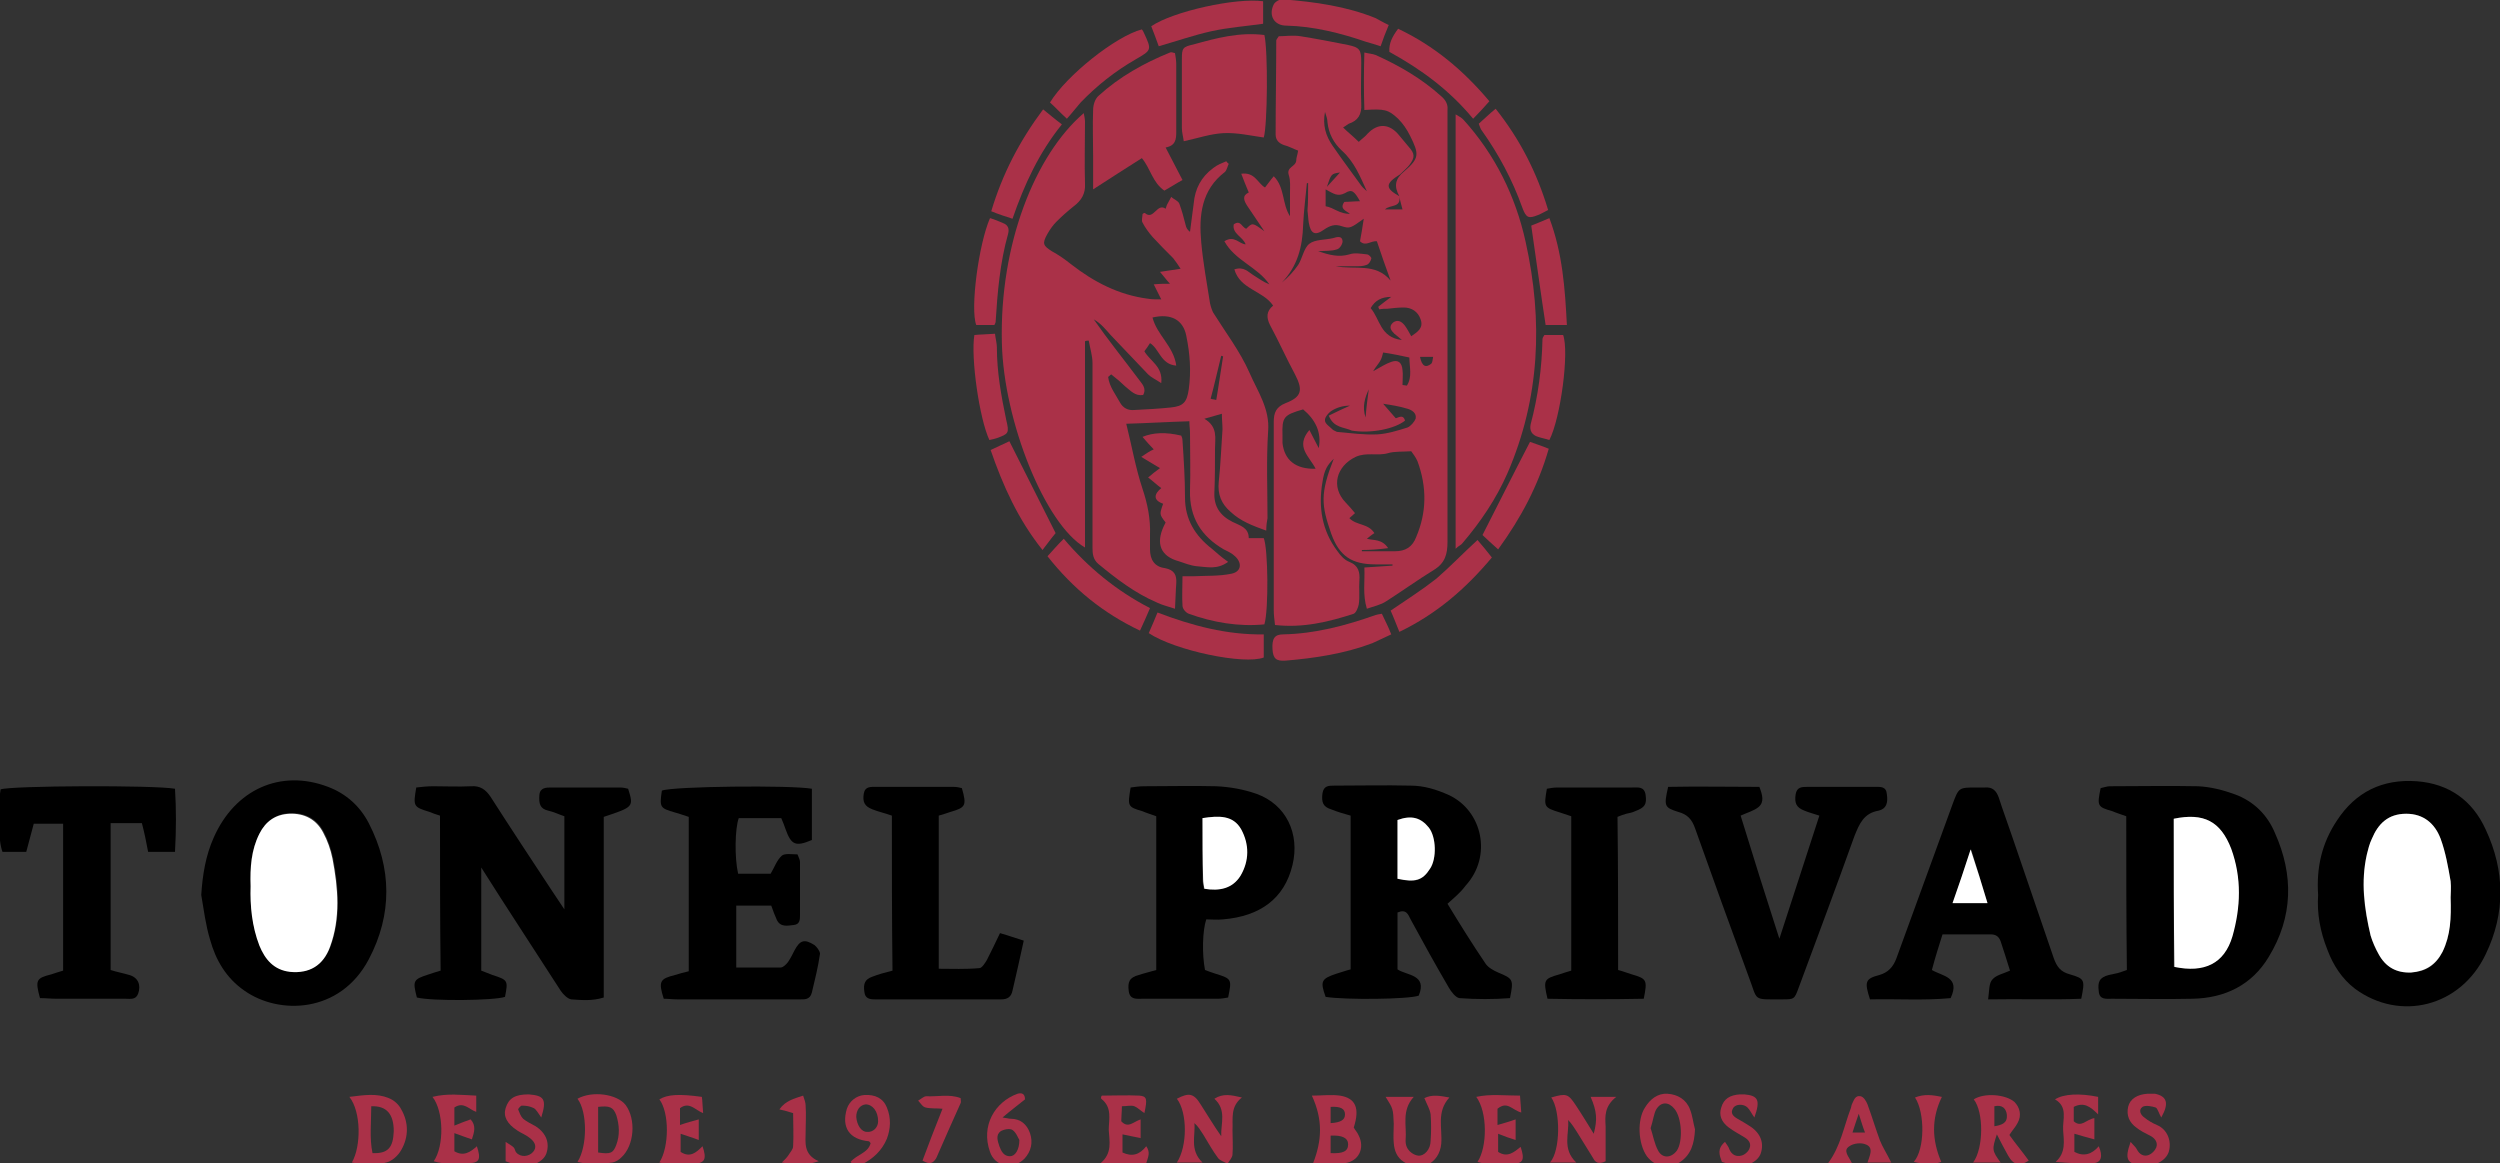 <?xml version="1.0" encoding="utf-8"?>
<!-- Generator: Adobe Illustrator 24.1.2, SVG Export Plug-In . SVG Version: 6.00 Build 0)  -->
<!DOCTYPE svg PUBLIC "-//W3C//DTD SVG 1.1//EN" "http://www.w3.org/Graphics/SVG/1.1/DTD/svg11.dtd">
<svg version="1.1" id="Layer_1" xmlns:x="http://ns.adobe.com/Extensibility/1.0/" xmlns:i="http://ns.adobe.com/AdobeIllustrator/10.0/" xmlns:graph="http://ns.adobe.com/Graphs/1.0/"
	 xmlns="http://www.w3.org/2000/svg" xmlns:xlink="http://www.w3.org/1999/xlink" x="0px" y="0px" viewBox="0 0 400 186.1"
	 style="enable-background:new 0 0 400 186.1;" xml:space="preserve">
<rect x="0" y="0" width="400" height="186.1" fill="#333333" stroke="none"/>
<style type="text/css">
	.st0{fill:#AA3148;}
	.st1{fill:#FFFFFF;}
</style>
<g>
	<path class="st0" d="M223.9,31.4c-0.9-1.6-0.7-2.8,0.8-4c2.4-2.1,2.4-2.7,0.9-5.7c-0.5-1-1.1-1.9-1.9-2.7c-1.6-1.5-2.2-1.6-5.4-1.4
		c-0.1-3-0.1-6,0-9.2c0.8,0.2,1.3,0.2,1.8,0.4c3.8,1.7,7.4,3.8,10.5,6.6c0.7,0.6,1.1,1.3,1,2.2c0,0.5,0,0.9,0,1.4
		c0,22.6,0,45.1,0,67.7c0,2-0.4,3.4-2.2,4.5c-2.6,1.6-5.1,3.4-7.6,5c-0.9,0.6-2,0.8-3.1,1.2c-0.7-2.3-0.3-4.3-0.4-6.6
		c1.6-0.1,3.1-0.2,4.5-0.3c0-0.1,0-0.1,0-0.2c-0.9,0-1.8,0-2.7,0c-3.8,0-5.8-1.3-7.1-4.9c-1.6-4.6-1.8-6.4,0.4-12
		c-1,1-1.5,1.7-1.8,3.7c-0.7,4-0.1,7.8,2.4,11.1c0.5,0.7,1.1,1.4,1.9,1.7c1.5,0.6,1.7,1.7,1.6,3c-0.1,1.3,0.1,2.5-0.1,3.8
		c-0.1,0.5-0.4,1.3-0.8,1.5c-4,1.3-8.1,2.3-12.6,1.8c-0.1-0.9-0.2-1.6-0.2-2.4c0-10,0-20.1,0-30.1c0-1.5,0.4-2.4,1.9-3
		c2.6-1,2.8-2.1,1.5-4.6c-1.4-2.6-2.6-5.3-4-7.9c-0.6-1.2-0.6-2.2,0.5-3.1c-1.6-2.4-5.3-2.6-6.2-5.8c1.5-0.5,2.2,0.4,3,0.9
		c0.8,0.5,1.6,1.1,2.6,1.5c-1.9-2.8-5.5-3.8-7.2-6.9c1.6-1,2.3,0.4,3.4,0.5c-0.4-1.2-2.2-1.7-1.9-3.2c1.1-0.8,1.3,0.5,2,0.7
		c1-1,1-1,2.9,0.4c-0.9-1.3-1.8-2.7-2.7-4c-0.6-0.9-0.9-1.7,0.2-2.2c-0.4-1-0.8-1.9-1.2-3c2.2-0.3,2.6,1.5,3.8,2.2
		c0.4-0.5,0.8-1.1,1.4-1.8c1.8,1.8,1.3,4.4,2.6,6.4c0-1.4,0-2.6,0-3.8c0-0.9,0.1-1.9-0.2-2.8c-0.4-1.3,1.1-1.3,1.2-2.3
		c0-0.5,0.2-0.9,0.3-1.6c-0.8-0.3-1.5-0.7-2.3-0.9c-0.8-0.3-1.3-0.8-1.3-1.7c0-5,0.1-10,0.1-15c0-0.1,0.1-0.3,0.4-0.7
		c1,0,2.3-0.2,3.5,0c2.5,0.4,5.1,0.9,7.6,1.4c1.9,0.4,2.1,0.8,2.1,2.8c0,2.2-0.1,4.4,0,6.6c0.1,1.7-0.5,2.7-2,3.2
		c-0.2,0.1-0.4,0.3-0.9,0.6c0.8,0.8,1.6,1.4,2.5,2.3c0.5-0.5,1-0.8,1.4-1.3c1.7-1.8,3.6-1.6,5.1,0.3c0.5,0.6,1,1.2,1.5,1.8
		c1,1.1,1,1.7,0.1,2.9c-0.4,0.5-1,1-1.5,1.5C221.6,29.4,221.6,30.1,223.9,31.4c0.3,1.9-1.5,1.3-2.3,2.1c0.8,0,1.7,0,2.8,0
		C224.2,32.7,224,32.1,223.9,31.4z M217.9,88c0,0.1,0,0.2,0,0.2c1.8,0,3.5,0,5.3,0c1.7,0,2.8-0.7,3.4-2.3c1.7-4,1.7-8,0.2-12.1
		c-0.3-0.7-0.8-1.3-1-1.6c-1.5,0.1-2.7,0-3.7,0.3c-1.7,0.5-3.4-0.2-5.2,0.6c-3.1,1.5-4,4.8-1.6,7.3c0.5,0.5,1,1.1,1.5,1.7
		c-0.4,0.4-0.7,0.6-0.9,0.8c1.1,1.2,3,0.8,4,2.4c-0.5,0.3-0.8,0.6-1.2,0.9c1.1,0.3,2.4,0,3.4,1.5C220.6,87.9,219.2,88,217.9,88z
		 M209.3,29.3c-0.1,0-0.1,0-0.2,0c-0.2,2.2-0.5,4.5-0.6,6.7c-0.1,3.5-0.9,6.6-3.4,9.2c1-0.8,1.9-1.8,2.6-2.8
		c0.7-1.1,0.9-2.7,1.8-3.4c0.9-0.7,2.5-0.6,3.8-0.9c0.6-0.2,1.4-0.4,1.5,0.4c0.1,0.4-0.4,1.3-0.9,1.4c-0.9,0.3-1.8,0.2-3,0.3
		c1.8,0.6,3.3,1,5,0.5c0.8-0.3,1.9-0.1,2.8,0c0.3,0,0.8,0.5,0.7,0.7c-0.1,0.4-0.4,0.9-0.8,1c-0.5,0.2-1.1,0.2-1.6,0.2
		c-1.1,0-2.2,0-3.3,0c3.1,0.6,6.4-0.6,8.8,2.3c-0.8-2.2-1.5-4.2-2.2-6.3c-1-0.1-1.8,0.9-2.7,0c0.2-1.1,0.4-2.2,0.6-3.6
		c-2.1,1.5-2.2,1.6-3.5,1.2c-1.1-0.4-1.9-0.1-2.8,0.5c-1.5,1.1-2.2,0.7-2.5-1.1c-0.1-0.6-0.1-1.2-0.2-1.9
		C209.3,32.4,209.3,30.9,209.3,29.3z M210.5,75c-1-2-3.3-3.5-1-6.2c0.6,1.2,1.1,2.1,1.5,2.9c0.5-2.6-0.6-4.6-2.5-6.2
		c-3.1,0.9-3.4,1.2-3.3,4.2c0,0.4,0,0.8,0,1.2C205.5,73.6,207.3,75.1,210.5,75z M219.3,49.3c1.5,1.7,1.5,4.7,5,5.1
		c-0.6-0.5-0.9-0.8-1.2-1c-0.5-0.5-1-1.1-0.2-1.8c0.7-0.5,1.3-0.2,1.8,0.4c0.4,0.5,0.7,1.1,1.1,1.8c1-0.7,2-1.3,1.5-2.7
		c-0.4-1.2-1.4-1.9-2.7-1.9c-0.9,0-1.7,0.1-2.6,0.2c-0.4,0-0.9,0-1.3,0.1c-0.1-0.1-0.1-0.3-0.2-0.4c0.6-0.5,1.3-1,2.1-1.6
		C221,47.5,220,48.1,219.3,49.3z M212.6,66.5c1.2-0.6,2.3-1.1,3.4-1.6c-1.1,0-2.1,0.3-2.9,0.8c-0.5,0.3-1.2,1.1-1.1,1.6
		c0,0.5,0.8,1,1.3,1.5c0.2,0.1,0.4,0.2,0.6,0.3c2.2,0.2,4.4,0.5,6.5,0.4c1.6-0.1,3.2-0.6,4.8-1.1c0.5-0.2,1.1-0.9,1.3-1.4
		c0.2-0.9-0.6-1.4-1.3-1.6c-1.3-0.4-2.6-0.6-3.9-0.8c0.7,0.8,1.2,1.4,2,2.3c0.2,0.1,1.2-0.8,1.5,0.4c-1.6,1.3-5.4,2.1-8.5,1.6
		C215,68.3,213.4,68.5,212.6,66.5z M212,17.9c-0.4,2.1,0.1,3.8,1.2,5.4c1.5,2.2,3.1,4.3,4.6,6.4c0.2,0.3,0.6,0.6,0.9,0.9
		c-1.1-2.4-2-4.7-4-6.5c-1.3-1.2-2.1-2.7-2.3-4.5C212.4,19.1,212.2,18.5,212,17.9z M212.1,30.3c0,1.2,0,1.8,0,2.7
		c1.3,0.2,2.3,1.3,3.9,1.2c-0.7-0.5-1.7-0.8-0.9-1.9c0.8,0,1.6-0.1,2.5-0.1c-0.9-1.6-1.3-2-2.4-1.3C214,31.5,213.4,31,212.1,30.3z
		 M224.4,61.6c0.2,0,0.5,0.1,0.7,0.1c0.9-1.4,0.4-3,0.4-4.5c-1.4-0.3-2.8-0.6-4.2-0.8c-0.1,0.4-0.2,0.9-0.5,1.4
		c-0.3,0.5-0.7,0.9-1.1,1.6c1.1-0.6,2-1.2,2.9-1.5c1.1-0.4,1.7,0.1,1.8,1.3C224.5,59.9,224.4,60.8,224.4,61.6z M227.2,57.1
		c0.3,1.5,0.9,1.8,1.8,1.1c0.2-0.2,0.2-0.6,0.3-1.1C228.6,57.1,228,57.1,227.2,57.1z M219,62.3c-0.6,1.3-1.1,2.8-0.5,4.5
		C218.6,65.3,218.8,63.8,219,62.3z M212.3,29.9c0.8-0.9,1.4-1.5,2.1-2.3C213,27.8,213,27.8,212.3,29.9z"/>
	<path class="st0" d="M202.6,84.9c-2.2-0.8-4.1-1.5-5.7-3c-1.5-1.3-2.1-2.8-1.9-4.8c0.3-2.8,0.4-5.6,0.6-8.4c0-0.8-0.1-1.5-0.1-2.5
		c-1,0.3-1.7,0.5-2.8,0.8c2.2,1.3,1.7,3.1,1.7,4.8c0,2.3,0,4.7-0.1,7c-0.1,2.2,0.9,3.7,2.9,4.7c1.2,0.6,2.6,0.9,2.6,2.6
		c0.9,0,1.7,0,2.4,0c0.7,1.7,0.8,11.5,0.1,13.8c-4.1,0.4-8.2-0.3-12.1-1.7c-0.5-0.2-1-0.8-1-1.3c-0.1-1.5,0-3.1,0-4.7
		c0.8,0,1.3,0,1.8,0c2-0.1,4.1,0,6-0.4c1.6-0.3,1.8-1.7,0.6-2.8c-0.5-0.5-1.2-0.8-1.8-1.1c-3.6-2.1-5.5-5.1-5.4-9.4
		c0.1-3.1,0-6.1,0-9.2c0-0.6-0.1-1.2-0.1-1.9c-3.4,0.1-6.6,0.3-10.1,0.4c0.9,3.6,1.5,7.1,2.6,10.4c0.8,2.4,1.3,4.8,1.2,7.4
		c0,0.8,0,1.6,0,2.3c0,1.6,0.7,2.8,2.4,3c1.5,0.3,1.9,1.1,1.8,2.5c-0.1,1.2-0.1,2.4-0.2,4c-1.2-0.4-2.1-0.6-2.9-1
		c-3.5-1.5-6.5-3.8-9.4-6.2c-0.8-0.7-0.9-1.6-0.9-2.5c0-3.3,0-6.6,0-9.9c0-6.6,0-13.2,0-19.7c0-1.2-0.4-2.4-0.6-3.6
		c-0.2,0-0.4,0-0.6,0.1c0,10.9,0,21.9,0,33c-6.4-3.7-13-20.2-13.3-32.7c-0.4-15.8,5.3-30.1,13.1-36.8c0.1,0.5,0.2,1,0.2,1.4
		c0,3.3-0.1,6.6,0,9.9c0.1,1.6-0.6,2.7-1.8,3.6c-1,0.8-1.9,1.6-2.8,2.5c-0.5,0.5-1,1.2-1.4,1.9c-0.9,1.6-0.7,1.9,0.7,2.8
		c1.1,0.6,2.1,1.3,3.1,2.1c3.6,2.8,7.6,4.9,12.3,5.5c0.6,0.1,1.2,0.1,2.1,0.1c-0.4-0.8-0.7-1.4-1.2-2.4c1-0.1,1.7-0.1,2.6-0.1
		c-0.5-0.5-0.9-1.1-1.6-1.9c1.2-0.2,2.1-0.3,3.3-0.5c-0.4-0.6-0.8-1.2-1.2-1.7c-1.1-1.1-2.2-2.2-3.3-3.4c-0.6-0.7-1.2-1.5-1.6-2.3
		c-0.2-0.3,0-0.9,0-1.3c0-0.1,0.3-0.3,0.4-0.2c1.4,1.2,1.9-1.7,3.3-0.7c0.1-0.2,0.1-0.4,0.2-0.6c0.2-0.4,0.5-0.9,0.7-1.3
		c0.4,0.4,1.1,0.6,1.3,1.1c0.4,1.1,0.7,2.2,1,3.4c0.1,0.4,0.2,0.7,0.7,1.1c0.2-1.5,0.4-3.1,0.6-4.6c0.2-2.3,1.2-4.2,3.1-5.6
		c0.6-0.5,1.4-0.8,2.1-1.1c0.1,0.1,0.2,0.3,0.4,0.4c-0.2,0.4-0.3,1-0.6,1.3c-3.8,2.9-4.2,7-3.8,11.3c0.3,3.3,0.9,6.5,1.4,9.7
		c0.1,0.5,0.3,1.1,0.5,1.5c2,3.2,4.3,6.2,5.8,9.6c1.3,3,3.3,5.8,3,9.4c-0.3,4.6-0.1,9.2-0.1,13.9C202.7,83.4,202.6,84.1,202.6,84.9z
		 M177.8,59.9c-0.2,0.1-0.3,0.3-0.5,0.4c0.2,1.6,1.2,2.8,1.9,4.1c0.5,0.9,1.3,1.3,2.3,1.2c1.9-0.1,3.9-0.2,5.8-0.4
		c2.1-0.2,2.6-0.9,2.9-2.9c0.4-2.9,0.2-5.7-0.4-8.6c-0.5-2.5-2.4-3.6-5.4-2.9c0.7,2.8,3.4,4.6,3.8,7.7c-2.5-0.2-2.7-2.7-4.2-3.6
		c-0.3,0.5-0.6,0.9-0.9,1.3c0.9,1.6,3,2.4,2.7,5.1c-0.9-0.6-1.6-0.9-2.1-1.4c-2-2.1-4-4.2-6-6.3c-0.8-0.9-1.6-1.9-2.7-2.5
		c2.3,3.3,4.8,6.4,7.2,9.6c0.5,0.7,1.3,1.4,0.7,2.5c-1.3,0.2-2-0.7-2.9-1.4C179.5,61.3,178.7,60.6,177.8,59.9z M193.7,63.8
		c0.3,0.1,0.6,0.1,0.9,0.2c0.4-2.3,0.7-4.6,1.1-7c-0.1,0-0.2,0-0.3-0.1C194.8,59.3,194.3,61.6,193.7,63.8z"/>
	<path d="M70.4,130.5c-0.7-0.2-1.2-0.4-1.7-0.6c-2.6-0.8-2.6-0.9-2.1-3.9c0.8-0.1,1.8-0.2,2.7-0.2c2,0,4.1,0.1,6.1,0
		c1.4-0.1,2.3,0.5,3.1,1.7c3.2,5,6.5,10,9.8,15c0.6,0.9,1.2,1.8,2,3c0-5.2,0-10,0-14.9c-0.9-0.3-1.7-0.7-2.6-0.9
		c-1.3-0.3-1.5-1.1-1.4-2.5c0.1-1.2,1.1-1.2,1.9-1.2c3.7,0,7.4,0,11,0c0.5,0,0.9,0.1,1.3,0.2c0.9,2.9,0.9,2.9-3.9,4.5
		c0,9.5,0,19.2,0,28.9c-1.9,0.6-3.6,0.4-5.2,0.3c-0.6-0.1-1.3-0.8-1.7-1.4c-2.3-3.5-4.5-7-6.8-10.5c-1.9-2.9-3.8-5.9-5.9-9.2
		c0,5.8,0,11.1,0,16.5c0.6,0.2,1.2,0.5,1.8,0.7c2.5,0.8,2.5,0.9,2,3.5c-1.7,0.6-11.8,0.7-14.1,0.1c-0.7-2.7-0.6-2.9,1.9-3.7
		c0.6-0.2,1.2-0.4,1.9-0.6C70.4,147,70.4,138.9,70.4,130.5z"/>
	<path class="st0" d="M232.9,87.8c0-23.3,0-46.2,0-69.5c0.5,0.3,0.9,0.5,1.2,0.8c5.1,5.6,8.4,12.3,10,19.6c2.8,12.6,2.3,25-2.9,37
		c-1.8,4.1-4.3,7.8-7.2,11.2C233.8,87.2,233.4,87.3,232.9,87.8z"/>
	<path d="M231.6,144.6c2,3.3,4,6.5,6.1,9.6c0.4,0.6,1.3,1.1,2,1.4c2.4,1,2.5,1.1,1.9,4.1c-2.6,0.2-5.4,0.2-8.1,0
		c-0.6-0.1-1.3-1-1.7-1.7c-2.1-3.6-4.1-7.2-6.1-10.9c-0.4-0.8-0.7-1.7-2.1-1.1c0,2.9,0,5.9,0,9.1c1.5,1,4.8,0.8,3.4,4.2
		c-1.6,0.6-11.8,0.7-14.9,0.2c-0.9-2.5-0.7-2.9,1.7-3.7c0.7-0.2,1.5-0.5,2.3-0.7c0-8.2,0-16.3,0-24.6c-1.1-0.3-2.1-0.6-3.1-1
		c-1.3-0.4-1.6-1.1-1.4-2.6c0.2-1.2,1-1.2,1.9-1.2c4.1,0,8.1-0.1,12.2,0c2.1,0,4.1,0.6,6.1,1.5c5.4,2.5,7,9.8,2.7,14.5
		C233.7,142.8,232.7,143.6,231.6,144.6z M223.6,140.6c2.8,0.7,4,0.3,5.2-1.6c1.1-1.7,1-5.1-0.2-6.6c-1.2-1.6-2.7-2-5-1.2
		C223.6,134.3,223.6,137.5,223.6,140.6z"/>
	<path d="M340.2,130.6c-0.8-0.3-1.5-0.5-2.2-0.8c-2.4-0.7-2.5-0.8-1.9-3.7c0.5-0.1,1-0.3,1.5-0.3c4.7,0,9.4-0.1,14.1,0
		c2,0.1,4,0.6,5.9,1.3c3,1.1,5.2,3.3,6.4,6.2c3,6.7,2.9,13.4-1,19.8c-2.7,4.5-7,6.6-12.2,6.7c-4.3,0.1-8.6,0-12.9,0
		c-0.9,0-2,0.2-2.1-1.2c-0.2-1.5,0.1-2.2,1.6-2.6c0.4-0.1,0.9-0.2,1.4-0.3c0.4-0.1,0.9-0.3,1.5-0.5
		C340.2,147.1,340.2,138.9,340.2,130.6z M347.8,131c0,8,0,15.9,0,23.7c4.8,1,8-0.5,9.3-4.9c1.4-4.6,1.6-9.4-0.2-14
		C355.3,131.4,352.6,130,347.8,131z"/>
	<path d="M32.2,143.2c0.2-3.2,0.7-6.3,2-9.2c3.4-7.7,10.7-11,18.3-8.1c2.9,1.1,5.1,3.1,6.5,5.8c3.7,7.2,3.8,14.6,0,21.8
		c-4.6,8.7-14.4,8.9-19.9,5c-2.9-2-4.6-4.9-5.5-8.2C32.9,148,32.6,145.5,32.2,143.2z M40.1,141.8c-0.1,3.1,0.2,6.4,1.5,9.4
		c0.9,2.2,2.3,3.9,4.9,4.2c3.1,0.3,5.3-1,6.4-4c1.7-4.6,1.3-9.4,0.4-14.1c-0.3-1.4-0.8-2.9-1.5-4.2c-1.1-2.1-3-3.1-5.4-3
		c-2.2,0.1-3.8,1.2-4.8,3.2C40.1,136,40,138.8,40.1,141.8z"/>
	<path d="M370.9,143.2c-0.3-4.4,0.6-8.3,3-11.9c3-4.6,7.3-6.7,12.8-6.3c5.2,0.4,8.9,3.1,11,7.7c3.1,6.6,3.2,13.4,0,20
		c-4,8.4-13.7,10.8-20.9,5.5c-2.1-1.6-3.5-3.8-4.4-6.2C371.2,149,370.7,146.1,370.9,143.2z M392.1,143.6c0-0.6,0.1-1.6,0-2.6
		c-0.4-2.3-0.8-4.7-1.6-6.8c-0.9-2.4-2.7-4-5.5-4c-2.9,0-4.5,1.6-5.5,4c-0.3,0.8-0.6,1.6-0.8,2.5c-1,4.4-0.5,8.7,0.6,13
		c0.3,1,0.7,2.1,1.3,3c1.1,2,2.8,3,5.2,2.9c2.3-0.1,3.9-1.1,5-3.3C392.1,149.7,392.2,146.9,392.1,143.6z"/>
	<path d="M129.9,126.2c0,2.8,0,5.5,0,8.2c-2.6,1.1-3.3,0.8-4.2-1.7c-0.2-0.6-0.4-1.1-0.7-1.8c-2.4,0-4.6,0-6.8,0
		c-0.6,1.6-0.7,6.3-0.1,8.9c1.7,0,3.5,0,5.2,0c0.6-1,1-2.2,1.8-2.9c0.5-0.4,1.6-0.2,2.5-0.2c0.2,0.5,0.4,0.9,0.4,1.2
		c0,2.8,0,5.6,0,8.5c0,0.7,0,1.5-1,1.6c-1,0.1-2.1,0.4-2.7-0.8c-0.3-0.7-0.6-1.4-0.9-2.3c-1.8,0-3.6,0-5.6,0c0,3.2,0,6.4,0,9.9
		c2.4,0,4.8,0,7.1,0c0.4,0,0.9-0.5,1.2-0.9c0.4-0.6,0.7-1.2,1-1.8c0.9-1.7,1.6-1.9,3.2-0.9c0.4,0.3,0.9,1,0.9,1.4
		c-0.3,2.1-0.8,4.1-1.3,6.2c-0.3,1.2-1.2,1.1-2,1.1c-3.4,0-6.7,0-10.1,0c-3.1,0-6.3,0-9.4,0c-0.8,0-1.5-0.1-2.2-0.1
		c-0.9-2.8-0.6-3.2,1.8-3.8c0.7-0.2,1.3-0.4,2.2-0.6c0-8.2,0-16.3,0-24.7c-0.7-0.2-1.4-0.5-2.2-0.7c-2.4-0.7-2.5-0.8-2.1-3.5
		C107.6,125.8,126.6,125.6,129.9,126.2z"/>
	<path d="M318.1,159.9c0.2-1.4,0.1-2.6,0.7-3.2c0.6-0.7,1.7-0.9,2.8-1.4c-0.5-1.6-1-3.2-1.5-4.7c-0.3-0.8-0.8-1.1-1.6-1.1
		c-2.5,0-5,0-7.7,0c-0.6,1.9-1.2,3.8-1.7,5.7c1.7,1,4.6,1.1,3,4.5c-4.2,0.4-8.6,0.1-12.9,0.2c-0.9-2.8-0.8-3.3,1.5-3.9
		c1.4-0.4,2.2-1.3,2.7-2.6c3-8.2,6-16.5,9-24.7c1-2.7,1-2.7,3.8-2.7c0.5,0,0.9,0,1.4,0c1.2-0.1,1.8,0.5,2.2,1.6
		c0.7,2.2,1.5,4.3,2.2,6.4c2.2,6.4,4.4,12.9,6.6,19.3c0.5,1.4,1.1,2.2,2.6,2.6c2.4,0.7,2.4,0.9,1.8,3.9
		C328.1,160,323.3,159.8,318.1,159.9z M318,144.5c-0.9-3-1.7-5.6-2.6-8.6c-1.1,3.1-2,5.8-2.9,8.6C314.3,144.5,315.9,144.5,318,144.5
		z"/>
	<path d="M266.9,125.9c4.8-0.1,9.7,0,14.6,0c0.5,1.3,0.8,2.4-0.1,3.2c-0.7,0.6-1.8,0.9-2.9,1.4c2,6.5,4,12.9,6.2,19.7
		c2.2-6.8,4.3-13.2,6.4-19.7c-0.9-0.3-1.7-0.5-2.4-0.8c-1.3-0.5-1.6-1.2-1.4-2.6c0.2-1.2,1-1.2,1.9-1.2c3.6,0,7.2,0,10.8,0
		c0.9,0,1.8-0.1,1.9,1.2c0.2,1.4-0.1,2.3-1.3,2.6c-2.4,0.4-3.1,2.1-3.9,4.1c-2.9,8.1-5.9,16.1-8.9,24.2c-0.7,1.9-0.7,1.9-2.7,1.9
		c-4.8,0-3.8,0.3-5.3-3.6c-2.9-7.9-5.8-15.9-8.6-23.8c-0.5-1.4-1.2-2.2-2.7-2.6C266.3,129.2,266.2,129,266.9,125.9z"/>
	<path d="M185,130.6c-0.8-0.3-1.5-0.5-2.2-0.8c-2.4-0.7-2.4-0.8-1.9-3.8c0.7-0.1,1.4-0.2,2.2-0.2c3.8,0,7.7-0.1,11.5,0
		c2.2,0.1,4.4,0.5,6.4,1.2c4.8,1.7,7,6.4,5.8,11.4c-1.3,5.4-5.2,8.2-11.1,8.7c-0.9,0.1-1.9,0-2.7,0c-0.6,1.8-0.7,5.5-0.2,8.1
		c0.5,0.2,1.1,0.4,1.7,0.6c2.6,0.8,2.6,0.9,2,3.8c-0.5,0.1-1.1,0.2-1.7,0.2c-4,0-8,0-12,0c-0.9,0-2,0.2-2.2-1.2
		c-0.2-1.5,0.1-2.2,1.6-2.6c0.9-0.3,1.8-0.5,2.8-0.8C185,147.1,185,138.9,185,130.6z M192.4,130.9c0,3.4,0,6.6,0,9.8
		c0,0.4,0.1,0.9,0.2,1.5c2.4,0.4,4.5,0,5.8-2.1c1.5-2.4,1.4-5,0.1-7.4C197.3,130.4,195,130.5,192.4,130.9z"/>
	<path d="M22.7,131.7c-1.7,0-3.2,0-5,0c0,7.8,0,15.6,0,23.5c0.9,0.3,2,0.5,3,0.8c1.4,0.4,1.9,1.6,1.4,3c-0.4,1-1.2,0.8-2,0.8
		c-3.7,0-7.4,0-11,0c-0.9,0-1.8-0.1-2.7-0.1c-0.8-2.9-0.6-3.2,1.8-3.8c0.6-0.2,1.2-0.4,1.9-0.6c0-7.8,0-15.6,0-23.5
		c-1.6,0-3,0-4.7,0c-0.4,1.5-0.8,3-1.2,4.5c-1.4,0-2.6,0-3.8,0c-0.7-1.7-0.8-7.3-0.3-10c1.6-0.6,24.6-0.7,27.9-0.1
		c0.2,3.2,0.2,6.5,0,10.1c-1.5,0-2.8,0-4.3,0C23.4,134.7,23.1,133.2,22.7,131.7z"/>
	<path d="M142.7,130.5c-1.1-0.4-2.1-0.6-3.1-1c-1.3-0.5-1.6-1.2-1.4-2.5c0.2-1.2,1.1-1.1,2-1.1c4.1,0,8.3,0,12.4,0
		c0.5,0,0.9,0.1,1.3,0.2c0.8,2.8,0.6,3.1-1.8,3.8c-0.6,0.2-1.2,0.4-1.9,0.6c0,8,0,16.1,0,24.5c2.1,0,4.3,0.1,6.5-0.1
		c0.4,0,0.9-0.8,1.2-1.3c0.7-1.4,1.4-2.8,2.1-4.3c1.4,0.4,2.5,0.8,3.8,1.2c-0.6,2.8-1.2,5.4-1.8,8c-0.2,1-0.8,1.4-1.8,1.4
		c-6.7,0-13.5,0-20.2,0c-0.8,0-1.6-0.1-1.7-1.2c-0.2-1.3,0.1-2,1.2-2.4c1-0.4,2.1-0.7,3.3-1C142.7,147.1,142.7,138.9,142.7,130.5z"
		/>
	<path d="M258.9,155.2c0.8,0.2,1.5,0.5,2.2,0.7c2.4,0.7,2.5,0.9,1.9,3.9c-5.1,0.1-10.3,0.1-15.4,0c-0.7-3-0.6-3.2,1.9-3.9
		c0.6-0.2,1.2-0.4,1.9-0.6c0-8.2,0-16.4,0-24.7c-0.6-0.2-1.2-0.4-1.8-0.6c-2.6-0.8-2.6-0.9-2.1-3.8c0.5-0.1,1.1-0.2,1.7-0.2
		c4,0,8,0,12,0c0.9,0,1.9-0.2,2.1,1.2c0.2,1.5-0.1,2-1.7,2.6c-0.4,0.2-0.9,0.3-1.4,0.4c-0.4,0.1-0.9,0.3-1.4,0.5
		C258.9,138.7,258.9,146.9,258.9,155.2z"/>
	<path class="st0" d="M174.9,30.3c0-2.1,0-3.7,0-5.4c0-2.4-0.1-4.8,0-7.3c0-0.8,0.3-1.8,0.9-2.3c3.3-3,7.2-5.2,11.4-6.9
		c0.2-0.1,0.4,0,0.8,0.1c0.1,0.6,0.2,1.2,0.2,1.8c0,3.6,0,7.2,0,10.8c0,1.2-0.1,2.2-1.7,2.5c0.9,1.8,1.8,3.4,2.7,5.2
		c-1.1,0.6-2,1.2-2.9,1.7c-1.9-1.3-2.2-3.5-3.6-5.2C180.2,26.9,177.8,28.4,174.9,30.3z"/>
	<path class="st0" d="M202.3,5.6c0.6,2.5,0.5,14.5-0.1,16.4c-2.1-0.3-4.3-0.8-6.4-0.7c-2.1,0.1-4.1,0.8-6.4,1.3
		c-0.1-0.8-0.3-1.4-0.3-2.1c0-3.7,0-7.4,0-11c0-1.8,0.1-2,1.9-2.4C194.6,6.1,198.3,5.1,202.3,5.6z"/>
	<path class="st0" d="M196.5,89.9c-1.8,1.3-3.4,0.8-5,0.7c-1-0.1-2-0.5-2.9-0.8c-2.9-0.8-3.7-2.8-2.4-5.6c0.1-0.2,0.2-0.4,0.3-0.6
		c-1-1.3-1-1.3-0.4-3c-1.7-0.6-1.4-1.6-0.3-2.5c-0.8-0.6-1.3-1.1-2.1-1.7c0.7-0.6,1.2-1,1.9-1.5c-0.9-0.5-1.8-1.1-3-1.8
		c0.9-0.6,1.3-0.9,2-1.2c-0.6-0.6-1.2-1.3-1.8-2c1.7-0.7,3.7-0.8,6.2-0.2c0.1,0.2,0.2,0.5,0.2,0.8c0.2,3,0.4,6.1,0.4,9.1
		c0,3.5,1.6,6.1,4.3,8.2C194.7,88.5,195.5,89.2,196.5,89.9z"/>
	<path class="st0" d="M221.1,98.2c0.5,1.1,1,2,1.5,3.3c-1.1,0.5-2.1,1-3,1.4c-4.5,1.7-9.2,2.4-13.9,2.8c-1.5,0.1-2-0.3-2.1-1.8
		c-0.1-1.7,0.3-2.4,1.7-2.4c5.1-0.1,10-1.4,14.8-3.1C220.4,98.3,220.6,98.3,221.1,98.2z"/>
	<path class="st0" d="M222.2,4c-0.5,1.2-0.9,2.2-1.3,3.4c-0.9-0.3-1.6-0.5-2.3-0.7c-4.1-1.4-8.4-2.5-12.8-2.6c-1.9,0-2.9-1.6-2-3.4
		c0.2-0.4,1-0.9,1.5-0.8c5.1,0.4,10.1,1.1,14.8,3C220.7,3.2,221.3,3.6,222.2,4z"/>
	<path class="st0" d="M183.8,101.3c0.5-1.1,0.9-2.1,1.4-3.3c5.5,2.1,11.1,3.6,17,3.5c0,1.5,0,2.6,0,3.7
		C199.1,106.4,188,104.1,183.8,101.3z"/>
	<path class="st0" d="M185.4,7.4c-0.4-1.1-0.8-2.2-1.2-3.2c3.5-2.4,13.6-4.6,17.9-4c0,1.2,0,2.3,0,3.6c-2.8,0.4-5.6,0.6-8.3,1.2
		C191.1,5.6,188.5,6.5,185.4,7.4z"/>
	<path class="st0" d="M167.6,89c0.9-1,1.6-1.8,2.6-2.8c3.9,4.6,8.4,8.3,13.8,11.1c-0.5,1.2-1,2.3-1.6,3.6
		C176.5,98.1,171.7,94.2,167.6,89z"/>
	<path class="st0" d="M236.4,86.4c0.8,0.9,1.5,1.8,2.3,2.8c-4.2,5-8.8,9-14.8,11.9c-0.5-1.2-0.9-2.3-1.4-3.4c2.5-1.7,5-3.3,7.3-5.1
		C232,90.7,234,88.6,236.4,86.4z"/>
	<path class="st0" d="M235.7,19c-3.8-4.6-8.3-7.9-13.4-10.7c-0.1-1.4,0.5-2.5,1.4-3.7c5.7,2.7,10.4,6.6,14.6,11.6
		C237.5,17.1,236.7,18,235.7,19z"/>
	<path class="st0" d="M170.7,19c-1.2-1.1-1.9-1.9-2.7-2.6c2.6-4.3,10.5-10.6,14.7-11.7c0.1,0.1,0.2,0.3,0.3,0.5
		c1.3,2.8,1.3,2.8-1.3,4.3c-3.3,1.9-6.2,4.2-8.8,6.9C172.2,17.2,171.6,18,170.7,19z"/>
	<path class="st0" d="M247.7,33.6c-0.6,0.3-1.1,0.6-1.6,0.8c-1.5,0.6-1.9,0.5-2.5-1.1c-1.6-4.5-3.8-8.6-6.5-12.4
		c-0.2-0.2-0.3-0.6-0.5-1.1c0.8-0.7,1.6-1.5,2.7-2.4C243.2,22.3,245.9,27.6,247.7,33.6z"/>
	<path class="st0" d="M169.9,19.9c-3.7,4.6-6,9.6-7.9,15.1c-1.2-0.4-2.2-0.7-3.4-1.2c1.8-6,4.5-11.2,8.3-16.3
		C167.9,18.3,168.7,19,169.9,19.9z"/>
	<path class="st0" d="M239.7,87.9c-1.1-1-1.9-1.7-2.5-2.3c2.6-5.1,5-9.9,7.6-14.9c0.8,0.3,1.8,0.6,3,1.1
		C246.1,77.7,243.4,82.8,239.7,87.9z"/>
	<path class="st0" d="M168.9,85.3c-0.7,0.8-1.3,1.7-2.1,2.7c-3.9-4.9-6.3-10.2-8.3-16c1.1-0.5,2.1-1,3-1.4
		C164,75.6,166.5,80.5,168.9,85.3z"/>
	<path class="st0" d="M159.1,52c-1,0-2,0-2.9,0c-1-2.6,0.4-13,2.2-17.1c0.7,0.2,1.4,0.5,2.1,0.8c0.8,0.3,1,0.9,0.8,1.7
		c-1.3,4.6-1.7,9.3-2,14.1C159.3,51.6,159.3,51.6,159.1,52z"/>
	<path class="st0" d="M250.7,52c-1.4,0-2.4,0-3.4,0c-0.8-5.2-1.5-10.4-2.3-15.9c0.8-0.3,1.7-0.7,2.9-1.2
		C250,40.5,250.4,46.1,250.7,52z"/>
	<path class="st0" d="M158.3,70.4c-1.6-3.4-3-13.2-2.4-16.8c1-0.1,2-0.1,3.3-0.2c0.1,0.9,0.3,1.5,0.3,2.2c0,3.9,0.7,7.8,1.5,11.6
		c0.5,2.1,0.4,2.2-1.5,2.9C159.2,70.2,158.8,70.3,158.3,70.4z"/>
	<path class="st0" d="M247.9,70.4c-0.6-0.2-1.2-0.3-1.8-0.5c-1-0.3-1.4-1-1.2-2c1.2-4.5,1.8-9,1.9-13.7c0-0.1,0.1-0.3,0.3-0.6
		c0.9,0,2,0,3,0C251.1,56.3,249.7,66.9,247.9,70.4z"/>
	<path class="st0" d="M192.4,186c-1.6,0-2.8,0-4.1,0c1.7-2.6,1.7-8,0-10.2c1.9-1,2.7-0.9,3.8,0.9c1.1,1.7,2.1,3.4,3.3,5.1
		c-0.1-2,0.9-4.2-1.1-6c1.4-0.9,2.7-0.6,4.4-0.2c-1.9,1.5-1.4,3.4-1.5,5.3c0,1.3,0.1,2.5,0,3.8c0,0.5-0.5,1-0.8,1.5
		c-0.5-0.3-1.2-0.5-1.5-0.9c-0.9-1.2-1.6-2.5-2.4-3.8c-0.4-0.6-0.8-1.3-1.4-1.8C191.3,181.7,190.3,184,192.4,186z"/>
	<path class="st0" d="M248.2,175.6c2.4-0.7,2.7-0.6,3.9,1.2c1,1.5,1.9,3,2.9,4.6c0.6-2.3,0.5-3.6-0.5-5.9c1.2,0,2.4,0,4.1,0
		c-1.9,1.5-1.8,3.1-1.7,4.7c0,1.9,0,3.9,0,5.6c-1.2,0.6-1.7,0.1-2-0.5c-0.9-1.4-1.7-2.8-2.6-4.2c-0.4-0.6-0.8-1.3-1.4-1.9
		c0.2,2.2-1,4.6,1.3,6.8c-1.6,0-2.8,0-4.2,0C249.7,184.1,249.7,177.7,248.2,175.6z"/>
	<path class="st0" d="M92.4,185.9c1.6-2.5,1.6-8,0-10.1c2.3-1.3,6.3-0.8,7.7,1c1.7,2.3,1.4,6.5-0.7,8.4c-0.4,0.4-0.9,0.7-1.4,0.8
		C96.1,186.3,94.3,186.4,92.4,185.9z M95.7,177.1c0,2.4,0,4.8,0,7.3c2,0.3,2.4,0.1,2.9-1.2c0.6-1.6,0.5-3.2,0-4.8
		C98.1,177.1,97.5,176.9,95.7,177.1z"/>
	<path class="st0" d="M55.9,175.5c2.4-0.3,4.4-0.6,6.3,0.2c0.8,0.3,1.6,1,2,1.8c1.2,2.1,1.2,4.4,0,6.5c-0.5,0.9-1.5,1.8-2.4,2
		c-1.8,0.5-3.7,0.4-5.5,0C57.8,183.4,57.8,177.9,55.9,175.5z M59.4,177c0,2.6-0.3,5.1,0.2,7.5c2.5,0.1,3.3-0.9,3.4-3.5
		C63,178.3,61.9,176.9,59.4,177z"/>
	<path class="st0" d="M320.1,186c-1.5,0-2.9,0-4.4,0c1.7-2.3,1.7-8.1,0.1-10.1c1.7-1.1,5.1-0.8,6.5,0.4c0.9,0.9,1.2,2.2,0.5,3.4
		c-0.3,0.6-0.8,1.1-1.3,1.9c1,1.4,2.1,2.7,3.1,4.1c-1.4,0.9-2.4,0.8-3.3-0.8c-0.6-1.1-1.2-2.2-1.8-3.4
		C318.7,183.9,318.7,184.1,320.1,186z M319.1,180.2c1.2-0.2,2.1-0.5,2-1.8c-0.1-1-0.7-1.7-2-1.4
		C319.1,178.1,319.1,179.1,319.1,180.2z"/>
	<path class="st0" d="M209.9,175.3c1.6,0,3.1-0.2,4.5,0c2.5,0.4,3.2,2,2.2,5.1c0.2,0.4,0.6,0.8,0.8,1.3c1,2,0,4.1-2.2,4.4
		c-1.7,0.2-3.4,0-5.1,0C211.5,182.5,211.7,179.2,209.9,175.3z M212.9,181.7c0,1.1,0,1.9,0,2.8c2,0.1,2.8-0.3,2.8-1.4
		C215.7,182.1,214.8,181.6,212.9,181.7z M212.9,179.7c1.6-0.1,2.3-0.5,2.3-1.4c0-0.9-0.7-1.3-2.3-1.2
		C212.9,177.9,212.9,178.7,212.9,179.7z"/>
	<path class="st0" d="M271.2,180.7c-0.1,2.2-0.6,4.1-2.5,5.3c-1.8,1.1-3.9,0.7-5.2-1c-1.4-2-1.6-5.8-0.3-7.8c0.8-1.3,2-2.3,3.6-2.2
		c1.6,0.1,3,0.9,3.6,2.5C270.8,178.5,270.9,179.6,271.2,180.7z M264.1,180.5c0.4,1.2,0.6,2.5,1.2,3.6c0.7,1.3,2.1,1.2,3,0
		c1-1.5,0.8-5.3-0.4-6.7c-0.9-1.1-2.1-1.2-2.9,0.1C264.6,178.2,264.5,179.3,264.1,180.5z"/>
	<path class="st0" d="M221.7,175.5c1.5,0,2.8,0,4.5,0c-2,2.2-1.1,4.6-1.3,6.9c-0.1,1.6,1.2,2.4,2,2.5c1,0.1,2-1,2-2.4
		c0.1-1.4,0.1-2.8,0-4.2c-0.1-0.8-0.6-1.6-1-2.6c1.2-0.6,2.4-0.4,4-0.1c-2.1,2.3-1.1,4.9-1.3,7.4c-0.3,3.2-3.4,4.7-6,2.9
		c-1.1-0.7-1.5-1.8-1.6-3c-0.1-1,0-2,0-3.1C222.9,177.4,222.9,177.4,221.7,175.5z"/>
	<path class="st0" d="M239.6,177.4c0,0.6,0,1.4,0,2.6c1-0.3,1.8-0.5,2.9-0.9c0,1.1,0,2.1,0,3.3c-1-0.3-1.8-0.6-2.8-1
		c0,1.2,0,2.1,0,2.9c1.5,1,2.6,0,3.6-0.8c0.7,2.1,0.4,2.7-1.4,2.7c-1.8,0-3.7,0.3-5.5-0.3c1.6-2.4,1.6-8-0.2-10.4
		c2.3-0.5,4.5-0.2,7-0.2c0.1,0.9,0.1,1.7,0.2,2.7C241.9,177.6,241.2,176.1,239.6,177.4z"/>
	<path class="st0" d="M111.8,179.1c0,1.1,0,2.1,0,3.3c-1-0.4-1.8-0.6-2.9-1c0,1.2,0,2.1,0,2.9c1.5,1,2.5,0.1,3.5-0.9
		c0.7,2,0.4,2.7-1.3,2.8c-1.8,0-3.7,0.3-5.6-0.2c1.6-2.5,1.6-8,0-10.1c1.3-0.8,3.2-0.9,6.8-0.4c0.1,0.7,0.1,1.5,0.2,2.6
		c-1.3-0.5-2.2-1.9-3.7-0.8c0,0.7,0,1.5,0,2.7C109.9,179.6,110.8,179.4,111.8,179.1z"/>
	<path class="st0" d="M72.7,177.2c0,0.8,0,1.6,0,2.9c1-0.4,1.7-0.7,2.6-1c0.9,1,0.6,2,0.2,3.2c-0.9-0.3-1.7-0.6-2.8-1
		c0,1.2,0,2.1,0,2.9c1.5,0.9,2.6,0.1,3.6-0.8c0.7,2.1,0.4,2.7-1.4,2.7c-1.8,0-3.7,0.3-5.5-0.3c1.7-2.5,1.6-8-0.2-10.3
		c2.4-0.6,4.6-0.3,7-0.2c0,0.9,0,1.7,0,2.6C75,177.5,74.2,176.2,72.7,177.2z"/>
	<path class="st0" d="M176.3,175.3c2,0,4-0.1,6,0c1.2,0.1,1.3,0.5,0.8,2.8c-0.6-0.4-1.1-0.9-1.6-1.1c-0.5-0.2-1.2,0-2,0
		c0,0.9-0.1,1.7-0.1,2.4c1.1,1.2,1.9,0.1,3.1-0.3c0,1.1,0,2,0,3c-1-0.2-1.9-0.4-2.9-0.6c0,1.2,0,2,0,2.9c1.5,0.7,2.7,0.4,3.8-1
		c0.7,1,0.3,1.7,0,2.7c-2.3,0-4.6,0-7.3,0c1.9-1.6,1.4-3.5,1.3-5.3c0-1.7,0.6-3.6-1.2-5C176.1,175.6,176.2,175.4,176.3,175.3z"/>
	<path class="st0" d="M302.6,186c-1.2,0-2.4,0-3.8,0c0.3-1,1.1-2.4-0.3-2.9c-0.7-0.3-1.9-0.2-2.6,0.3c-1.1,0.7-0.1,1.6,0.4,2.7
		c-1.3,0-2.4,0-3.8,0c2-2.7,2.5-5.8,3.6-8.7c0.1-0.2,0.1-0.5,0.2-0.7c0.3-0.6,0.5-1.5,1.4-1.3c0.5,0.1,0.9,0.8,1.1,1.3
		c0.7,1.9,1.3,3.9,2,5.8C301.2,183.5,301.9,184.6,302.6,186z M297.4,178.2c-0.4,1.2-0.7,2-1,3c0.8,0,1.3,0,2,0
		C298,180.2,297.8,179.4,297.4,178.2z"/>
	<path class="st0" d="M335.1,182.3c-1.2-0.3-2.1-0.6-3.2-0.9c0,1.2,0,2,0,2.9c1.5,0.8,2.8,0.4,3.9-0.9c0.7,1.6,0.4,2.6-0.8,2.7
		c-2,0.1-4,0-6.1-0.2c1.7-1.5,1.3-3.4,1.2-5.1c-0.1-1.7,0.8-3.7-1.3-4.9c1.4-0.9,4-1,6.9-0.4c0,0.7,0,1.5,0,2.8
		c-1.3-1.3-2.3-2-3.9-1.2c0,0.8,0,1.6,0,2.3c1.2,1.1,2-0.3,3.3-0.5C335.1,180.2,335.1,181.2,335.1,182.3z"/>
	<path class="st0" d="M280.7,178.8c-0.5-0.7-0.7-1.2-1.1-1.6c-0.6-0.6-1.9-0.6-2.3,0.1c-0.5,0.8,0,1.3,0.7,1.7
		c0.7,0.4,1.4,0.8,2,1.2c1.7,1.1,2.3,2.7,1.7,4.4c-0.5,1.3-2.3,2.2-4.1,1.9c-0.7-0.1-1.4-0.4-2.1-0.6c-0.4-1.1-0.8-2.1,0.5-3.2
		c0.3,0.5,0.6,0.8,0.7,1.2c0.4,0.9,1.1,1.2,1.9,1c0.5-0.1,1.1-0.6,1.3-1.1c0.4-0.9-0.2-1.5-0.9-1.9c-0.8-0.5-1.6-0.9-2.4-1.5
		c-1.2-0.9-1.6-2-1.2-3.2c0.4-1.4,1.4-2,3-2.1c0.2,0,0.5,0,0.7,0C281.3,175.3,281.7,176,280.7,178.8z"/>
	<path class="st0" d="M345.8,178.8c-0.4-0.7-0.6-1.5-0.9-1.6c-0.6-0.2-1.6-0.4-2.1-0.1c-0.7,0.5-0.3,1.3,0.3,1.7
		c0.6,0.5,1.3,0.9,2,1.2c1.7,0.7,2.4,2.6,1.9,4.3c-0.5,1.5-2.4,2.4-4.3,2.2c-2.4-0.3-2.8-1-1.8-3.8c0.4,0.5,0.8,0.8,1,1.2
		c0.4,0.8,1.1,1.2,1.9,0.9c0.5-0.2,1-0.7,1.2-1.2c0.3-0.8-0.2-1.5-1-1.9c-0.8-0.4-1.6-0.8-2.2-1.3c-1.1-0.8-1.6-1.9-1.3-3.3
		c0.3-1.3,1.5-2,3.1-2.1c0.4,0,0.8,0,1.2,0C346.7,175.4,347.1,176.5,345.8,178.8z"/>
	<path class="st0" d="M86.6,178.8c-0.5-0.7-0.8-1.3-1.2-1.5c-0.6-0.3-1.2-0.4-1.9-0.4c-0.2,0-0.6,0.5-0.6,0.6
		c0.2,0.5,0.4,1.1,0.8,1.5c0.6,0.5,1.3,0.8,2,1.2c1.7,1.1,2.3,2.7,1.7,4.4c-0.5,1.3-2.4,2.2-4.2,1.9c-0.8-0.1-1.5-0.4-2.3-0.7
		c0-1,0-1.9,0-3.1c0.6,0.4,1,0.6,1.3,0.9c0.2,0.2,0.2,0.6,0.4,0.8c0.7,0.8,2,0.7,2.7-0.1c0.6-0.7,0.4-1.5-0.5-2.2
		c-0.6-0.5-1.4-0.8-2-1.2c-1.7-1.1-2.3-2.3-1.9-3.6c0.5-1.6,1.5-2.2,3.7-2.2C87.1,175.3,87.5,175.9,86.6,178.8z"/>
	<path class="st0" d="M164,175.9c-1.1,0.9-2.2,1.7-3.6,2.9c0.8,0.1,1,0.2,1.3,0.2c1.6,0,2.6,0.9,3.1,2.3c0.5,1.5,0.2,2.9-0.9,4.1
		c-1.8,1.8-4.7,1.3-5.5-1.1c-1.5-4.2,0.8-8,4.4-9.3C163.5,174.8,164,175,164,175.9z M163.1,182.4c-0.2-0.3-0.5-1.2-1.1-1.6
		c-0.4-0.3-1.4-0.1-1.9,0.2c-0.8,0.6-0.5,1.5-0.2,2.4c0.3,0.8,0.7,1.6,1.7,1.6C162.4,185,163.1,184,163.1,182.4z"/>
	<path class="st0" d="M136.1,185.9c1-1.2,2.8-1.4,3.2-3c-0.1-0.1-0.2-0.3-0.3-0.3c-3.1-0.3-4.4-2.2-3.5-5.2c0.4-1.2,1.5-2.1,2.8-2.2
		c1.7-0.1,3,0.5,3.6,2c0.7,1.7,0.6,3.4,0,5c-0.8,1.9-2.2,3.2-4,4.1C137.3,186.6,136.7,186.8,136.1,185.9z M140.5,179.4
		c0-1.6-0.9-2.7-2-2.7c-0.9,0.1-1.5,0.9-1.5,2c0.1,1.3,0.8,2.4,1.7,2.4C139.7,181.2,140.5,180.4,140.5,179.4z"/>
	<path class="st0" d="M147.6,185.7c1-2.7,2-5.3,3.2-8.3c-1-0.1-1.9,0-2.7-0.2c-0.5-0.1-0.8-0.7-1.2-1.1c0.4-0.2,0.9-0.7,1.3-0.7
		c1.8,0.1,3.7-0.4,5.5,0.3c0,0.4,0.1,0.6,0,0.8c-1.3,2.9-2.6,5.8-3.9,8.8C149.3,186.1,148.8,186.4,147.6,185.7z"/>
	<path class="st0" d="M126.9,178.1c-0.9-0.3-1.4-0.4-2.2-0.6c1-1.4,2.3-1.7,3.8-2.2c0.2,0.6,0.4,1.1,0.4,1.6c0.1,1.4,0,2.8,0,4.2
		c0,1.7-0.4,3.6,2.1,4.7c-2.2,0.7-3.9,0.6-5.9,0.2c0.5-0.5,0.8-0.8,1-1.1c0.3-0.5,0.8-1,0.8-1.5C127,181.6,126.9,179.9,126.9,178.1z
		"/>
	<path class="st0" d="M306.2,185.9c1.8-2,1.8-7.9,0.2-10.3c1.5-0.6,2.8-0.4,4.3-0.1c-1.7,3.5-1.6,6.9-0.1,10.4
		C309.3,186.4,307.9,186.3,306.2,185.9z"/>
	<path class="st1" d="M223.6,140.6c0-3.1,0-6.3,0-9.4c2.2-0.8,3.7-0.4,5,1.2c1.2,1.5,1.3,5,0.2,6.6
		C227.6,140.9,226.4,141.2,223.6,140.6z"/>
	<path class="st1" d="M347.8,131c4.8-1,7.5,0.4,9.2,4.8c1.7,4.7,1.5,9.4,0.2,14c-1.3,4.4-4.5,5.9-9.3,4.9
		C347.8,146.9,347.8,139,347.8,131z"/>
	<path class="st1" d="M40.1,141.8c-0.1-3,0.1-5.8,1.4-8.4c1-2,2.6-3.1,4.8-3.2c2.4-0.1,4.3,0.9,5.4,3c0.7,1.3,1.2,2.7,1.5,4.2
		c0.9,4.7,1.3,9.5-0.4,14.1c-1.1,3-3.3,4.3-6.4,4c-2.6-0.3-4-2-4.9-4.2C40.3,148.2,40,144.9,40.1,141.8z"/>
	<path class="st1" d="M392.1,143.6c0.1,3.3,0,6-1.3,8.7c-1.1,2.1-2.7,3.1-5,3.3c-2.4,0.1-4.1-0.9-5.2-2.9c-0.5-0.9-1-2-1.3-3
		c-1-4.3-1.6-8.6-0.6-13c0.2-0.8,0.4-1.7,0.8-2.5c1-2.4,2.6-4,5.5-4c2.8,0,4.6,1.6,5.5,4c0.8,2.2,1.2,4.5,1.6,6.8
		C392.2,142,392.1,143,392.1,143.6z"/>
	<path class="st1" d="M318,144.5c-2.1,0-3.7,0-5.6,0c1-2.8,1.9-5.5,2.9-8.6C316.3,138.9,317.1,141.5,318,144.5z"/>
	<path class="st1" d="M192.4,130.9c2.6-0.4,4.9-0.5,6.2,1.8c1.3,2.4,1.3,5-0.1,7.4c-1.3,2.1-3.4,2.5-5.8,2.1c-0.1-0.6-0.2-1-0.2-1.5
		C192.4,137.5,192.4,134.3,192.4,130.9z"/>
</g>
</svg>
